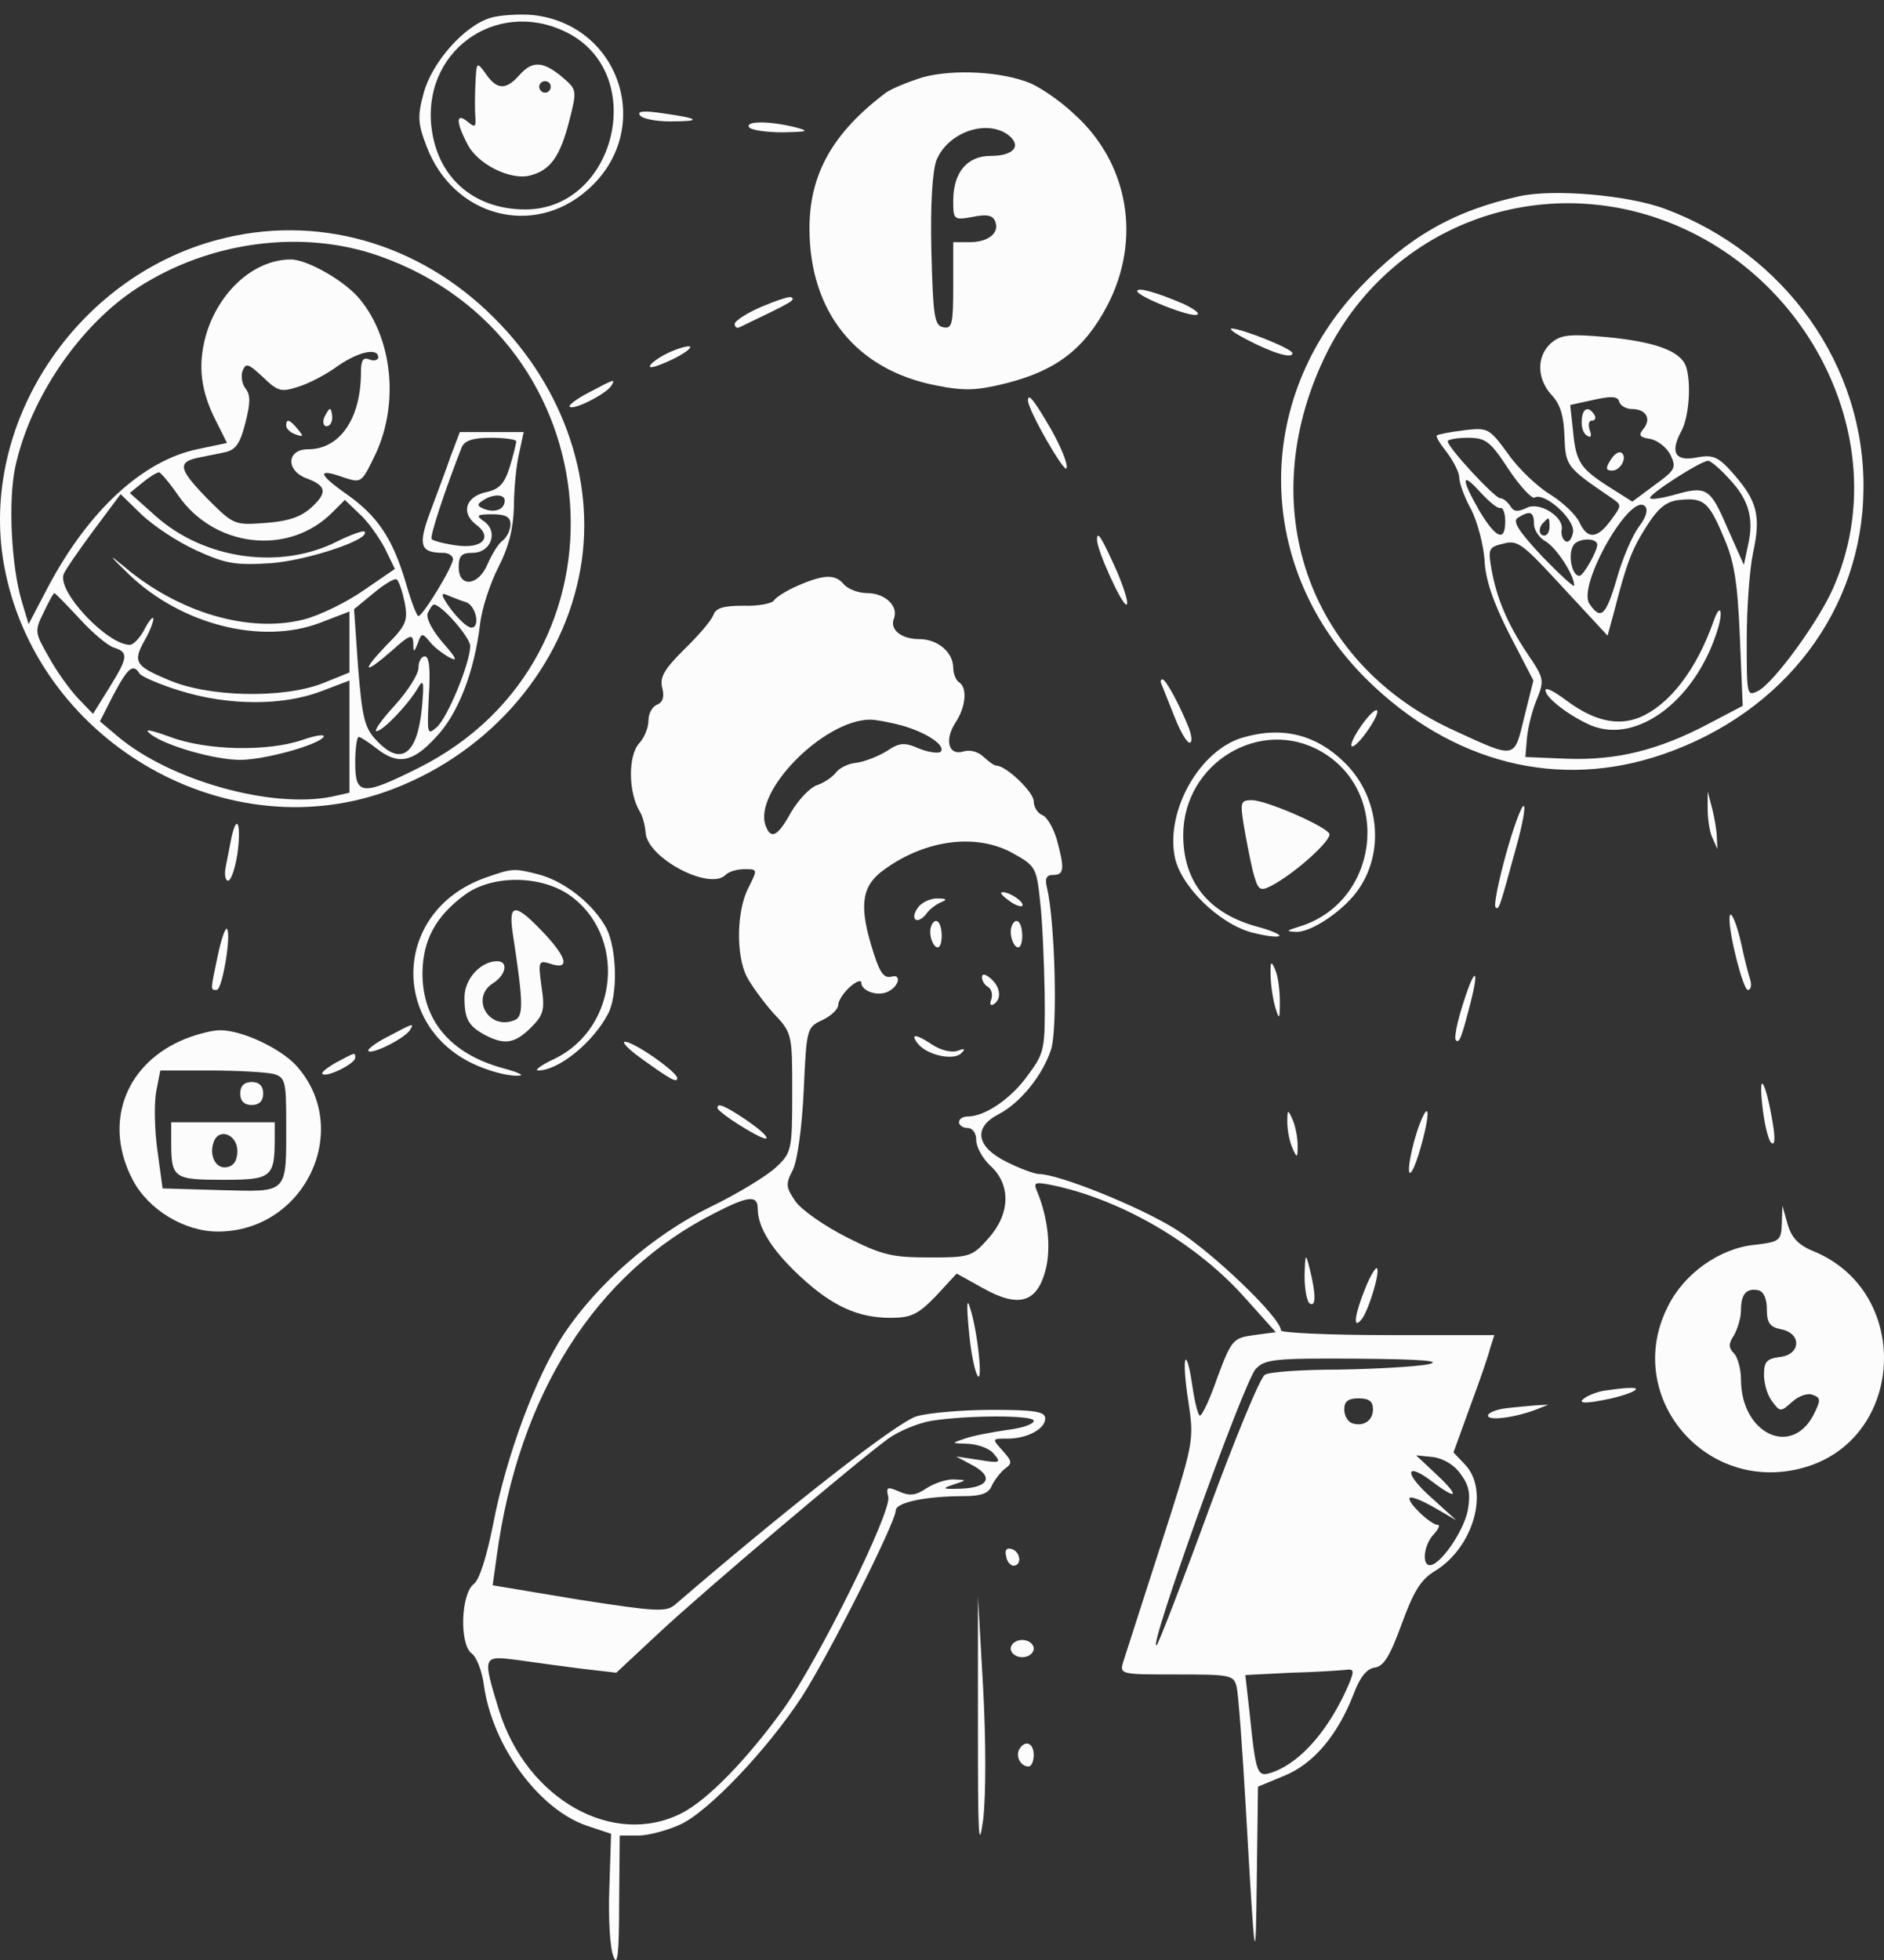 <svg width="100" height="104" viewBox="0 0 100 104" fill="none" xmlns="http://www.w3.org/2000/svg">
<rect x="0" y="0" width="100" height="104" fill="#333333" stroke="none"/>
<path d="M26.026 0.95C24.622 1.377 22.913 3.331 22.486 4.948C22.15 6.169 22.181 6.566 22.639 7.756C24.043 11.48 28.285 12.639 31.184 10.076C34.755 6.963 32.985 1.316 28.285 0.797C27.552 0.736 26.515 0.797 26.026 0.95ZM30.299 1.835C34.389 4.155 32.588 11.113 27.888 11.113C25.08 11.113 23.127 9.343 22.883 6.566C22.547 2.445 26.667 -0.179 30.299 1.835Z" fill="#FCFCFC"/>
<path d="M25.233 4.46C25.202 5.131 25.202 5.925 25.233 6.261C25.263 6.749 25.202 6.779 24.805 6.444C24.195 5.955 24.195 6.474 24.805 7.634C25.324 8.702 27.095 9.587 28.132 9.313C29.201 9.038 29.719 8.336 30.208 6.444C30.635 4.765 30.635 4.765 29.811 4.063C28.804 3.239 28.254 3.209 27.552 4.002C26.85 4.796 26.362 4.765 25.782 3.911C25.294 3.239 25.294 3.27 25.233 4.46ZM29.231 4.613C29.231 4.765 29.109 4.918 28.926 4.918C28.773 4.918 28.621 4.765 28.621 4.613C28.621 4.429 28.773 4.307 28.926 4.307C29.109 4.307 29.231 4.429 29.231 4.613Z" fill="#FCFCFC"/>
<path d="M49.009 4.092C48.215 4.336 47.33 4.702 47.025 4.916C44.187 7.052 42.966 9.25 42.966 12.119C42.966 16.544 45.438 19.627 49.68 20.451C51.206 20.756 51.847 20.726 53.434 20.329C56.059 19.657 57.555 18.528 58.776 16.209C60.607 12.699 59.905 8.639 57.005 6.045C56.303 5.374 55.266 4.672 54.716 4.428C53.19 3.787 50.627 3.664 49.009 4.092ZM53.495 7.144C54.258 7.724 53.831 8.273 52.58 8.273C51.328 8.273 50.596 9.158 50.596 10.654C50.596 11.661 50.627 11.691 51.634 11.508C52.366 11.356 52.702 11.417 52.824 11.752C53.068 12.363 52.458 12.851 51.451 12.851H50.596V15.171C50.596 17.185 50.535 17.46 50.077 17.368C49.589 17.277 49.528 16.788 49.436 13.309C49.375 10.806 49.497 9.036 49.711 8.487C50.321 7.022 52.336 6.32 53.495 7.144Z" fill="#FCFCFC"/>
<path d="M33.962 6.108C34.054 6.291 34.786 6.443 35.549 6.443C37.289 6.443 37.167 6.291 35.214 6.016C34.206 5.863 33.81 5.894 33.962 6.108Z" fill="#FCFCFC"/>
<path d="M39.761 6.749C39.852 6.901 40.676 7.023 41.531 7.023C42.904 6.993 42.996 6.962 42.202 6.749C40.829 6.413 39.547 6.413 39.761 6.749Z" fill="#FCFCFC"/>
<path d="M80.659 10.41C77.179 11.174 74.737 12.577 72.204 15.233C66.466 21.245 66.619 30.188 72.54 36.048C77.057 40.504 82.734 41.938 88.289 40.016C94.729 37.788 98.849 32.355 98.91 25.976C99.001 19.414 94.759 13.463 88.38 11.082C86.396 10.349 82.49 10.014 80.659 10.41ZM86.579 11.174C95.553 13.31 100.863 23.199 97.292 31.226C96.529 32.965 94.179 36.2 93.325 36.658C92.714 36.964 92.714 36.903 92.714 33.942C92.714 32.263 92.867 30.188 93.05 29.333C93.477 27.38 93.264 26.587 92.043 25.183C91.219 24.236 90.944 24.114 90.089 24.267C88.93 24.511 88.624 24.023 89.235 22.893C89.662 22.13 89.784 20.269 89.479 19.414C89.174 18.62 87.831 18.132 85.298 17.888C83.253 17.705 82.825 17.766 82.307 18.224C81.544 18.926 81.574 20.116 82.368 20.971C82.825 21.459 83.009 22.1 83.039 23.168C83.1 24.725 83.131 24.786 85.511 26.403C86.091 26.8 86.091 26.8 85.511 27.594C84.779 28.601 84.26 28.631 83.833 27.716C83.65 27.319 82.978 26.678 82.307 26.251C81.635 25.854 80.597 24.877 80.048 24.084C79.041 22.71 78.98 22.68 77.698 22.832C76.966 22.924 76.325 23.046 76.263 23.107C76.202 23.168 76.447 23.565 76.813 24.023C77.149 24.48 77.454 25.06 77.454 25.335C77.454 25.61 77.728 26.403 78.095 27.044C78.43 27.716 78.736 28.906 78.797 29.7C78.827 30.707 79.254 31.958 80.109 33.637L81.391 36.109L80.903 38.062C80.353 40.321 80.506 40.29 76.996 38.673C69.396 35.102 66.558 26.861 70.281 19.017C73.211 12.822 79.926 9.617 86.579 11.174ZM86.61 21.703C87.373 21.703 87.678 22.222 87.22 22.771C86.946 23.107 87.037 23.199 87.587 23.29C87.953 23.351 88.441 23.718 88.655 24.114C88.991 24.816 88.93 24.938 87.831 25.732L86.641 26.617L85.481 25.884C83.894 24.877 83.65 24.542 83.497 22.893L83.344 21.489L84.596 21.215C85.542 21.001 85.877 21.032 85.939 21.306C86 21.52 86.305 21.703 86.61 21.703ZM80.079 24.908C80.689 25.823 81.33 26.495 81.452 26.403C81.971 26.098 83.588 27.533 83.497 28.235C83.436 28.57 83.283 28.814 83.1 28.723C82.948 28.631 82.856 28.387 82.886 28.143C83.07 27.441 81.696 26.587 81.025 26.953C80.567 27.166 80.353 27.166 80.17 26.861C80.017 26.617 79.773 26.434 79.621 26.434C79.346 26.434 76.843 23.748 76.843 23.412C76.843 23.321 77.332 23.229 77.912 23.229C78.858 23.229 79.102 23.412 80.079 24.908ZM91.799 25.427C92.836 26.525 93.111 27.533 92.775 28.967L92.562 29.974L91.677 27.99C90.761 25.854 90.578 25.762 88.777 26.281C88.197 26.434 87.648 26.525 87.587 26.434C87.434 26.281 90.272 24.45 90.669 24.45C90.791 24.45 91.31 24.877 91.799 25.427ZM79.651 26.953C79.773 26.922 79.895 27.227 79.895 27.655C79.895 28.784 79.407 28.57 78.522 27.105C77.545 25.396 77.545 24.969 78.583 26.129C79.041 26.617 79.499 27.014 79.651 26.953ZM91.493 28.509C92.043 29.761 92.226 30.859 92.348 33.759L92.501 37.452L90.7 38.398C88.044 39.802 85.817 40.351 83.192 40.26L80.964 40.168L81.055 39.1C81.116 38.52 81.36 37.574 81.605 37.025C81.971 36.109 81.94 35.956 81.086 34.705C80.017 33.118 79.438 31.744 79.163 30.188C78.98 29.12 79.01 29.028 79.804 28.845C80.567 28.631 80.842 28.875 82.978 31.195L85.328 33.728L85.694 32.385C86.335 29.883 86.61 29.15 87.434 27.868C88.044 26.922 88.472 26.587 89.174 26.525C90.425 26.403 90.7 26.617 91.493 28.509ZM87.007 27.929C86.671 28.357 86.122 29.608 85.817 30.707C85.237 32.691 84.962 32.935 84.352 32.019C83.741 31.012 86.549 26.098 87.312 26.861C87.495 27.044 87.373 27.441 87.007 27.929ZM81.421 27.807C81.421 28.113 81.696 28.54 82.032 28.723C82.581 29.028 83.558 30.493 83.558 31.073C83.558 31.195 82.795 30.493 81.849 29.517C80.597 28.174 80.262 27.655 80.567 27.472C81.208 27.075 81.421 27.136 81.421 27.807ZM82.246 27.96C82.246 28.204 82.124 28.418 81.971 28.418C81.666 28.418 81.635 27.99 81.94 27.716C82.215 27.41 82.246 27.441 82.246 27.96ZM84.779 28.906C84.779 29.242 84.046 30.554 83.833 30.554C83.405 30.554 83.192 29.303 83.558 28.875C83.863 28.54 84.779 28.54 84.779 28.906Z" fill="#FCFCFC"/>
<path d="M83.955 22.315C83.924 22.65 84.046 23.017 84.23 23.108C84.443 23.261 84.504 23.139 84.382 22.833C84.291 22.528 84.321 22.315 84.504 22.315C84.687 22.315 84.718 22.162 84.626 22.009C84.321 21.521 83.985 21.643 83.955 22.315Z" fill="#FCFCFC"/>
<path d="M85.481 24.419C85.207 24.847 85.237 24.969 85.573 24.969C86.031 24.969 86.397 24.236 86.061 24.023C85.909 23.931 85.664 24.114 85.481 24.419Z" fill="#FCFCFC"/>
<path d="M90.975 32.904C90.059 35.528 88.625 37.39 87.038 38.062C85.847 38.55 84.566 38.245 83.07 37.115C82.49 36.688 82.032 36.444 82.032 36.627C82.032 37.024 83.314 38.001 84.443 38.489C86.946 39.527 90.12 37.054 91.219 33.239C91.463 32.324 91.28 32.049 90.975 32.904Z" fill="#FCFCFC"/>
<path d="M11.529 12.73C3.991 14.745 -1.106 22.497 0.206 29.944C1.854 39.161 11.712 45.052 20.411 42.03C25.66 40.199 29.659 35.804 30.727 30.615C31.734 25.824 30.025 20.635 26.21 16.851C22.212 12.852 16.748 11.326 11.529 12.73ZM20.136 13.585C32.619 17.98 33.931 34.888 22.212 40.748C19.221 42.244 18.854 42.213 18.854 40.474C18.854 39.711 18.946 39.1 19.037 39.1C19.129 39.1 19.556 39.375 19.983 39.711C21.113 40.596 21.876 40.474 23.097 39.161C24.317 37.91 25.172 35.651 25.477 33.149C25.569 32.294 26.027 30.921 26.454 30.096C27.003 29.028 27.247 28.052 27.278 26.892C27.278 25.976 27.4 24.694 27.553 24.053L27.797 22.924H26.088H24.409L23.921 24.206C23.677 24.939 23.158 26.281 22.822 27.197C22.181 28.937 22.303 29.334 23.524 29.334C23.799 29.334 24.043 29.486 24.043 29.669C24.043 30.066 22.456 32.66 22.212 32.691C22.12 32.691 21.815 31.897 21.54 30.921C20.838 28.57 20.044 27.38 18.396 26.22C16.87 25.152 16.809 24.816 18.244 25.335C19.19 25.64 19.19 25.64 19.953 24.053C21.174 21.398 20.838 17.98 19.098 15.874C18.335 14.928 16.321 13.768 15.436 13.768C13.483 13.768 11.59 15.477 10.919 17.827C10.492 19.414 10.644 20.757 11.499 22.405L12.048 23.504L10.461 23.84C7.562 24.45 4.693 27.105 2.556 31.134L1.518 33.118L1.152 31.897C0.603 30.035 0.42 26.556 0.816 24.755C1.61 21.093 4.265 17.217 7.317 15.263C11.133 12.791 16.077 12.15 20.136 13.585ZM20.075 18.956C20.075 19.109 19.861 19.17 19.617 19.078C19.282 18.926 19.159 19.109 19.159 19.75C19.159 22.222 18.03 23.84 16.352 23.84C15.222 23.84 15.161 24.939 16.229 25.366C17.328 25.763 17.389 26.129 16.565 26.892C16.016 27.411 15.344 27.655 14.123 27.746C12.475 27.869 12.414 27.869 11.071 26.526C9.515 24.939 9.393 24.542 10.461 24.298C10.888 24.206 11.56 24.084 11.957 23.992C12.506 23.87 12.75 23.535 13.025 22.436C13.299 21.368 13.299 20.94 13.025 20.605C12.842 20.36 12.781 19.964 12.872 19.689C13.055 19.231 13.177 19.292 13.94 19.994C14.764 20.788 14.917 20.818 15.863 20.513C16.443 20.33 17.359 19.841 17.939 19.414C19.037 18.651 20.075 18.438 20.075 18.956ZM27.4 23.413C27.4 23.535 27.247 24.145 27.064 24.755C26.79 25.64 26.515 25.946 25.874 26.098C24.745 26.312 24.439 27.166 25.233 27.808C26.21 28.509 25.599 29.15 24.195 28.937C23.554 28.845 22.974 28.693 22.913 28.601C22.791 28.509 23.616 26.007 24.501 23.748C24.653 23.382 25.081 23.229 26.057 23.229C26.79 23.229 27.4 23.321 27.4 23.413ZM9.454 26.281C11.377 29.059 15.314 29.517 17.633 27.197L18.305 26.526L19.068 27.258C19.495 27.624 20.075 28.448 20.411 29.059L20.96 30.188L19.312 31.317C18.396 31.958 16.962 32.66 16.107 32.874C13.208 33.606 9.454 32.508 6.554 30.035C5.7 29.334 5.791 29.456 6.86 30.493C9.637 33.149 13.879 34.217 16.962 33.057L18.549 32.447V34.064V35.682L17.114 36.262C14.978 37.086 10.98 36.994 8.874 36.048C7.134 35.316 7.043 35.102 7.714 33.912C7.958 33.484 8.141 32.996 8.141 32.843C8.141 32.66 7.928 32.904 7.684 33.362C7.439 33.851 7.073 34.217 6.89 34.217C5.7 34.217 3.014 31.378 3.38 30.463C3.441 30.28 4.174 29.211 4.967 28.143L6.402 26.22L7.5 27.289C8.141 27.899 9.423 28.754 10.431 29.211C11.987 29.913 12.475 30.005 14.398 29.883C16.352 29.73 19.739 28.601 19.343 28.204C19.282 28.143 18.641 28.357 17.908 28.723C14.917 30.249 10.888 29.7 8.294 27.411L6.89 26.159L7.562 25.61C7.928 25.305 8.325 25.061 8.447 25.061C8.538 25.091 8.996 25.61 9.454 26.281ZM26.79 26.556C26.79 27.014 26.301 27.228 25.721 27.014C25.325 26.861 25.294 26.77 25.63 26.556C26.179 26.19 26.79 26.22 26.79 26.556ZM27.095 27.808C27.095 28.113 26.912 28.509 26.668 28.693C26.423 28.876 26.088 29.456 25.874 29.944C25.386 31.104 24.348 31.195 24.348 30.096C24.348 29.486 24.501 29.334 25.081 29.334C26.057 29.334 26.454 28.235 25.721 27.685C25.233 27.35 25.294 27.289 26.149 27.289C26.851 27.289 27.095 27.441 27.095 27.808ZM21.479 31.958C21.662 32.935 21.571 33.179 20.502 34.247C19.129 35.682 19.312 35.834 20.838 34.492C21.754 33.667 21.906 33.637 21.937 34.095C21.937 34.644 21.967 34.644 22.181 34.125C22.364 33.576 22.425 33.576 22.822 34.064C23.036 34.339 23.524 34.705 23.86 34.888C24.317 35.133 24.226 34.919 23.524 34.125C22.944 33.454 22.608 32.813 22.7 32.538C22.822 32.294 22.944 32.08 23.036 32.08C23.432 32.08 24.958 33.82 24.958 34.278C24.958 35.163 23.768 38.062 23.188 38.581C22.669 39.039 22.669 38.948 22.761 36.964C22.852 35.529 22.791 34.827 22.547 34.827C22.364 34.827 22.212 35.102 22.212 35.438C22.212 35.773 21.632 36.689 20.96 37.422C20.258 38.184 19.831 38.795 19.983 38.795C20.319 38.795 21.662 37.391 22.181 36.506C22.486 35.987 22.517 36.17 22.395 37.544C22.151 40.077 21.265 40.687 19.953 39.253C19.343 38.612 19.221 38.032 19.007 35.407L18.793 32.325L19.831 31.47C20.38 31.012 20.93 30.676 21.052 30.738C21.174 30.829 21.357 31.378 21.479 31.958ZM4.235 32.843C4.906 33.576 5.73 34.278 6.066 34.369C6.829 34.614 6.799 34.888 5.791 36.506L4.937 37.879L4.143 37.055C3.685 36.567 2.983 35.59 2.587 34.858C1.854 33.576 1.824 33.484 2.312 32.508C2.587 31.928 2.831 31.47 2.892 31.47C2.922 31.47 3.533 32.08 4.235 32.843ZM24.745 31.958C25.264 32.141 25.508 33.301 25.019 33.301C24.745 33.301 24.012 32.538 23.585 31.806C23.432 31.531 23.463 31.439 23.768 31.592C24.012 31.684 24.439 31.867 24.745 31.958ZM7.409 35.743C7.5 35.895 8.477 36.323 9.576 36.658C12.14 37.452 15.009 37.452 17.023 36.689L18.549 36.109V39.1V42.061L17.603 42.274C14.398 42.915 9.057 41.42 6.28 39.1L5.303 38.276L6.035 36.842C6.799 35.407 7.073 35.194 7.409 35.743Z" fill="#FCFCFC"/>
<path d="M17.206 22.161C17.114 22.405 17.176 22.619 17.328 22.619C17.511 22.619 17.633 22.405 17.633 22.161C17.633 21.917 17.572 21.703 17.511 21.703C17.45 21.703 17.328 21.917 17.206 22.161Z" fill="#FCFCFC"/>
<path d="M15.191 22.588C15.191 22.741 15.405 22.954 15.68 23.046C16.107 23.198 16.138 23.168 15.802 22.771C15.374 22.252 15.191 22.191 15.191 22.588Z" fill="#FCFCFC"/>
<path d="M8.02 38.977C8.844 39.588 11.408 40.32 12.75 40.32C14.032 40.32 16.901 39.527 17.176 39.099C17.267 38.947 16.779 39.008 16.077 39.252C14.246 39.893 10.95 39.832 9.027 39.099C7.898 38.703 7.592 38.642 8.02 38.977Z" fill="#FCFCFC"/>
<path d="M60.362 15.447C60.362 15.722 63.17 16.851 63.536 16.699C63.72 16.638 63.384 16.394 62.804 16.119C61.308 15.478 60.362 15.234 60.362 15.447Z" fill="#FCFCFC"/>
<path d="M40.432 16.271C39.639 16.607 38.998 17.034 38.998 17.186C38.998 17.339 39.09 17.431 39.242 17.37C42.111 15.996 42.203 15.935 42.02 15.783C41.959 15.691 41.226 15.935 40.432 16.271Z" fill="#FCFCFC"/>
<path d="M66.161 18.011C67.565 18.744 68.603 19.049 68.603 18.744C68.603 18.5 65.887 17.431 65.368 17.431C65.215 17.462 65.581 17.706 66.161 18.011Z" fill="#FCFCFC"/>
<path d="M35.244 18.835C34.755 19.11 34.42 19.384 34.511 19.476C34.603 19.537 35.183 19.323 35.854 18.988C36.495 18.652 36.8 18.377 36.556 18.377C36.312 18.377 35.702 18.591 35.244 18.835Z" fill="#FCFCFC"/>
<path d="M31.276 20.817C30.605 21.153 30.147 21.52 30.238 21.581C30.421 21.794 32.161 20.909 32.436 20.482C32.68 20.085 32.649 20.085 31.276 20.817Z" fill="#FCFCFC"/>
<path d="M54.563 21.246C54.563 21.765 56.517 25.153 56.608 24.848C56.7 24.634 56.303 23.688 55.784 22.772C54.899 21.246 54.563 20.819 54.563 21.246Z" fill="#FCFCFC"/>
<path d="M58.227 28.631C58.227 29.211 59.539 32.08 59.783 32.08C59.936 32.08 59.692 31.287 59.295 30.34C58.471 28.509 58.227 28.112 58.227 28.631Z" fill="#FCFCFC"/>
<path d="M42.355 31.073C41.775 31.317 41.195 31.684 41.073 31.867C40.982 32.019 40.249 32.172 39.456 32.141C38.387 32.141 37.991 32.264 37.869 32.63C37.746 32.935 37.075 33.728 36.312 34.461C35.274 35.499 35 35.926 35.152 36.506C35.274 36.964 35.183 37.269 34.877 37.391C34.633 37.483 34.42 37.849 34.42 38.215C34.42 38.612 34.206 39.131 33.931 39.436C33.321 40.107 33.352 42.061 33.962 43.068C34.114 43.312 34.237 43.8 34.267 44.167C34.328 45.51 37.655 47.28 38.51 46.425C38.693 46.242 39.12 46.12 39.517 46.12C40.219 46.12 40.219 46.12 39.73 47.097C39.089 48.318 39.059 50.698 39.639 51.827C39.883 52.285 40.524 53.17 41.043 53.75C42.05 54.818 42.05 54.849 42.05 57.962C42.05 61.045 42.019 61.167 41.165 61.96C40.707 62.388 39.12 63.364 37.655 64.066C34.633 65.562 31.734 68.095 29.933 70.781C28.438 73.039 26.881 77.221 26.179 80.853C25.843 82.562 25.447 83.844 25.141 84.057C24.47 84.576 24.378 87.201 25.019 87.72C25.294 87.903 25.599 88.697 25.691 89.46C26.149 92.664 28.621 96.022 31.154 96.876L32.436 97.303L32.344 100.172C32.283 101.759 32.375 103.377 32.558 103.804C32.772 104.384 32.863 103.743 32.863 100.966L32.894 97.395H33.901C34.42 97.395 35.427 97.12 36.098 96.815C37.594 96.144 40.737 92.817 42.538 90.07C43.973 87.872 47.544 80.761 47.544 80.151C47.544 79.723 49.131 79.388 51.145 79.388C52.091 79.388 52.488 79.235 52.641 78.838C52.763 78.564 53.068 78.167 53.312 77.953C53.739 77.648 53.739 77.556 53.221 76.977C52.641 76.336 52.641 76.336 53.465 76.336C54.533 76.336 55.479 75.817 55.479 75.267C55.479 74.901 54.93 74.809 52.671 74.809C51.115 74.809 49.314 74.962 48.673 75.145C47.696 75.389 41.775 80.029 35.854 85.126C35.366 85.553 34.877 85.522 30.727 84.881L26.149 84.118L26.362 82.592C27.522 73.986 31.612 67.546 37.93 64.371C39.7 63.456 40.219 63.395 40.219 64.127C40.219 65.134 40.982 66.355 42.508 67.759C44.186 69.316 45.56 69.926 47.269 69.926C48.368 69.926 48.734 69.743 49.68 68.766L50.779 67.576L52.152 68.339C54.045 69.407 55.021 69.133 55.479 67.454C55.815 66.264 55.632 64.585 55.021 63.151C54.838 62.723 54.96 62.693 56.09 62.937C59.721 63.761 63.598 66.05 66.131 68.919L67.718 70.689L66.558 70.842C65.459 70.994 65.368 71.086 64.635 73.039C64.239 74.199 63.811 75.115 63.689 75.115C63.598 75.115 63.414 74.413 63.292 73.558C63.17 72.704 63.018 72.063 62.926 72.154C62.835 72.246 62.896 73.253 63.079 74.382C63.384 76.458 63.384 76.488 61.614 81.982C60.637 85.004 59.752 87.781 59.63 88.147C59.416 88.849 59.447 88.849 62.438 88.849C65.337 88.849 65.49 88.88 65.642 89.52C65.734 89.917 65.948 92.817 66.131 96.022C66.619 104.537 66.65 104.72 66.711 99.531L66.772 94.801L68.176 94.221C69.732 93.58 70.984 92.084 71.838 89.917C72.174 89.002 72.54 88.544 72.968 88.483C73.456 88.422 73.792 87.842 74.402 86.163C75.043 84.424 75.409 83.813 76.172 83.355C78.217 82.104 79.072 79.082 77.759 77.709L77.149 77.068L78.034 74.626C78.522 73.314 79.011 71.91 79.102 71.513L79.316 70.842H73.669C70.556 70.842 67.993 70.72 67.993 70.598C67.993 69.926 64.361 66.447 62.407 65.226C60.454 64.005 56.181 62.296 55.143 62.296C54.93 62.296 54.167 62.021 53.434 61.655C51.817 60.861 51.633 59.824 53.007 59.122C54.167 58.511 55.327 57.077 55.784 55.703C56.151 54.605 55.998 48.867 55.571 47.097C55.449 46.608 55.54 46.425 55.906 46.425C56.486 46.425 56.517 46.089 56.09 44.533C55.906 43.922 55.571 43.343 55.327 43.251C55.082 43.159 54.869 42.824 54.869 42.519C54.869 42.03 53.404 40.626 52.885 40.626C52.763 40.626 52.488 40.413 52.213 40.168C51.939 39.894 51.511 39.772 51.176 39.863C50.352 40.138 50.107 39.283 50.718 38.337C51.267 37.513 51.359 36.475 50.901 36.201C50.748 36.109 50.596 35.743 50.596 35.438C50.596 34.614 49.772 33.912 48.795 33.912C47.818 33.912 47.208 33.393 47.452 32.813C47.696 32.141 46.964 31.47 46.018 31.47C45.56 31.47 45.01 31.256 44.797 31.012C44.339 30.463 43.759 30.463 42.355 31.073ZM47.849 38.49C49.161 38.856 50.23 39.558 49.924 39.894C49.802 39.985 49.283 39.924 48.764 39.711C48.002 39.375 47.727 39.405 47.055 39.863C46.597 40.138 45.895 40.413 45.468 40.474C45.041 40.504 44.553 40.748 44.37 40.992C44.186 41.237 43.729 41.542 43.362 41.664C42.996 41.786 42.386 42.427 41.989 43.098C41.287 44.38 40.921 44.563 40.646 43.831C39.944 42.03 43.698 38.215 46.17 38.185C46.506 38.185 47.269 38.337 47.849 38.49ZM53.8 45.296C54.96 45.937 55.021 46.059 55.204 47.799C55.327 48.806 55.418 51.003 55.449 52.712C55.479 55.673 55.449 55.856 54.563 57.046C53.678 58.298 52.274 59.244 51.359 59.244C51.115 59.244 50.901 59.366 50.901 59.549C50.901 59.702 51.115 59.854 51.359 59.854C51.633 59.854 51.817 60.129 51.817 60.495C51.817 60.861 52.152 61.472 52.58 61.869C53.678 62.876 53.617 64.432 52.458 65.714C51.603 66.691 51.45 66.722 49.314 66.722C47.361 66.722 46.811 66.599 44.949 65.653C43.79 65.073 42.569 64.219 42.233 63.761C41.714 62.998 41.684 62.845 42.08 62.082C42.325 61.594 42.569 59.824 42.66 57.87C42.813 54.574 42.813 54.513 43.667 54.116C44.125 53.903 44.492 53.536 44.492 53.323C44.492 53.109 44.766 52.682 45.102 52.377C45.438 52.072 45.712 51.98 45.712 52.133C45.712 52.56 46.506 52.865 47.055 52.651C47.696 52.407 47.91 51.644 47.3 51.827C46.872 51.919 46.659 51.553 46.231 50.118C45.59 47.951 45.773 46.944 46.964 46.12C49.161 44.533 51.878 44.197 53.8 45.296ZM75.775 72.398C75.104 72.52 72.968 72.642 71.045 72.673C69.122 72.673 67.352 72.795 67.138 72.948C66.894 73.07 65.551 76.336 64.147 80.151C62.743 83.996 61.492 87.201 61.4 87.293C60.82 87.811 66.009 73.344 66.65 72.642C67.138 72.124 67.596 72.063 72.082 72.093C75.531 72.124 76.63 72.215 75.775 72.398ZM72.876 74.779C72.876 75.389 72.357 75.725 71.747 75.511C71.533 75.42 71.35 75.115 71.35 74.779C71.35 74.352 71.564 74.199 72.113 74.199C72.662 74.199 72.876 74.352 72.876 74.779ZM54.869 75.389C54.869 75.573 54.228 75.786 53.434 75.878C52.61 76 51.633 76.183 51.206 76.336C50.474 76.58 50.474 76.58 51.389 76.61C51.908 76.641 52.549 76.854 52.763 77.16C53.16 77.617 53.068 77.648 51.969 77.465L50.748 77.282L51.603 77.74C52.763 78.35 52.488 78.93 51.023 78.991C50.016 79.021 49.955 78.991 50.596 78.777C51.328 78.533 51.359 78.533 50.657 78.502C50.291 78.472 49.619 78.686 49.192 78.96C48.612 79.357 48.276 79.388 47.727 79.144C47.086 78.869 47.025 78.899 47.147 79.418C47.361 80.181 43.393 88.178 41.562 90.711C39.639 93.366 37.563 95.503 36.19 96.205C32.558 98.066 27.949 95.472 26.484 90.741C25.599 87.842 25.599 87.842 27.491 88.086C28.346 88.208 29.903 88.422 30.879 88.544L32.711 88.757L34.969 86.652C37.35 84.424 45.438 77.587 47.147 76.336C47.696 75.939 48.734 75.511 49.436 75.389C51.42 75.084 54.869 75.084 54.869 75.389ZM77.515 78.197C77.973 78.808 78.064 79.235 77.912 80.12C77.698 81.249 76.447 83.05 75.897 83.05C75.44 83.05 75.592 81.921 76.111 81.402C76.355 81.127 76.447 80.914 76.325 80.914C75.928 80.914 74.646 79.662 74.829 79.479C74.921 79.388 75.501 79.632 76.142 79.998L77.302 80.669L75.989 79.479C74.463 78.136 74.585 77.495 76.111 78.686C77.424 79.662 77.454 79.357 76.172 78.167L75.165 77.221L76.05 77.312C76.569 77.373 77.179 77.709 77.515 78.197ZM71.594 89.368C70.587 91.718 69.091 93.458 67.626 94.007C66.711 94.343 66.68 94.282 66.314 90.772L66.1 88.88L68.511 88.757C69.824 88.727 71.136 88.635 71.411 88.605C71.869 88.544 71.899 88.635 71.594 89.368Z" fill="#FCFCFC"/>
<path d="M53.526 47.767C53.831 48.011 54.167 48.133 54.259 48.072C54.411 47.889 53.618 47.34 53.221 47.34C53.038 47.34 53.19 47.523 53.526 47.767Z" fill="#FCFCFC"/>
<path d="M48.764 48.103C48.55 48.378 48.459 48.653 48.581 48.775C48.673 48.897 48.947 48.775 49.161 48.5C49.344 48.226 49.741 47.951 49.985 47.859C50.29 47.737 50.229 47.676 49.802 47.676C49.436 47.646 48.978 47.859 48.764 48.103Z" fill="#FCFCFC"/>
<path d="M49.375 49.447C49.375 49.783 49.528 50.149 49.68 50.24C49.863 50.362 49.985 50.088 49.985 49.66C49.985 49.233 49.863 48.867 49.68 48.867C49.528 48.867 49.375 49.142 49.375 49.447Z" fill="#FCFCFC"/>
<path d="M53.648 49.447C53.648 49.783 53.801 50.149 53.954 50.24C54.137 50.362 54.259 50.088 54.259 49.66C54.259 49.233 54.137 48.867 53.954 48.867C53.801 48.867 53.648 49.142 53.648 49.447Z" fill="#FCFCFC"/>
<path d="M52.122 51.859C52.122 52.042 52.275 52.286 52.458 52.378C52.641 52.5 52.702 52.805 52.61 53.049C52.519 53.293 52.58 53.385 52.733 53.293C53.19 53.019 53.099 52.347 52.58 51.92C52.305 51.676 52.122 51.645 52.122 51.859Z" fill="#FCFCFC"/>
<path d="M48.734 55.398C49.253 56.009 50.626 56.283 51.023 55.887C51.267 55.642 51.206 55.612 50.809 55.765C50.504 55.856 49.955 55.734 49.527 55.459C48.612 54.849 48.276 54.818 48.734 55.398Z" fill="#FCFCFC"/>
<path d="M61.644 36.293C61.705 36.415 61.98 37.148 62.316 37.972C62.621 38.765 62.987 39.406 63.14 39.406C63.292 39.406 63.262 39.071 63.109 38.643C62.651 37.483 61.888 36.049 61.705 36.049C61.614 36.049 61.583 36.141 61.644 36.293Z" fill="#FCFCFC"/>
<path d="M72.266 38.491C71.9 39.01 71.655 39.498 71.747 39.59C71.838 39.681 72.205 39.315 72.571 38.796C72.937 38.277 73.181 37.789 73.09 37.697C72.998 37.606 72.632 37.972 72.266 38.491Z" fill="#FCFCFC"/>
<path d="M65.978 39.132C63.719 39.773 61.888 42.947 62.346 45.419C62.621 46.975 64.666 48.99 66.436 49.478C67.168 49.661 67.809 49.753 67.901 49.661C67.992 49.6 67.443 49.356 66.741 49.173C64.147 48.471 62.804 46.792 62.804 44.32C62.804 40.475 66.924 38.002 70.159 39.895C73.913 42.092 73.15 47.922 68.939 49.173C68.267 49.387 68.237 49.417 68.786 49.448C69.579 49.478 71.228 48.38 72.021 47.311C73.517 45.297 73.242 42.336 71.411 40.505C69.885 38.979 68.084 38.521 65.978 39.132Z" fill="#FCFCFC"/>
<path d="M90.64 42.916C90.64 43.405 90.731 44.107 90.884 44.442L91.159 45.053L91.128 44.442C91.128 44.107 91.006 43.405 90.884 42.916L90.64 42.001V42.916Z" fill="#FCFCFC"/>
<path d="M66.009 43.74C66.131 44.472 66.344 45.571 66.497 46.212C66.772 47.25 66.863 47.311 67.474 47.005C68.756 46.334 70.739 44.533 70.556 44.228C70.282 43.801 67.199 42.458 66.436 42.458C65.856 42.458 65.826 42.58 66.009 43.74Z" fill="#FCFCFC"/>
<path d="M79.926 45.357C79.529 46.791 79.285 48.043 79.377 48.134C79.56 48.318 79.59 48.195 80.475 44.96C80.811 43.77 80.994 42.763 80.872 42.763C80.75 42.763 80.323 43.922 79.926 45.357Z" fill="#FCFCFC"/>
<path d="M12.293 44.411C12.201 44.838 12.079 45.54 11.987 45.967C11.896 46.395 11.957 46.73 12.109 46.73C12.262 46.73 12.476 46.09 12.598 45.327C12.811 43.831 12.598 43.068 12.293 44.411Z" fill="#FCFCFC"/>
<path d="M25.752 46.577C20.624 48.408 20.686 55.001 25.843 56.74C26.423 56.954 27.156 57.107 27.522 57.076C27.888 57.076 27.492 56.893 26.698 56.679C23.89 55.916 22.395 54.116 22.425 51.582C22.456 49.873 23.127 48.622 24.653 47.493C26.088 46.424 28.621 46.424 30.177 47.462C33.26 49.568 32.863 54.482 29.476 56.161C28.743 56.496 28.346 56.801 28.56 56.801C29.659 56.801 31.49 55.306 32.283 53.78C32.802 52.773 32.741 50.362 32.192 49.263C31.52 48.011 30.055 46.821 28.682 46.424C27.278 46.058 27.217 46.058 25.752 46.577Z" fill="#FCFCFC"/>
<path d="M27.217 49.538C27.797 53.322 27.797 53.963 27.278 54.146C25.905 54.665 24.959 52.925 26.179 52.163C26.851 51.735 27.003 51.003 26.393 51.003C25.508 51.003 24.653 51.949 24.653 52.925C24.653 54.085 24.867 54.452 25.783 54.94C26.79 55.459 27.339 55.367 28.194 54.513C28.865 53.841 28.926 53.566 28.743 52.346C28.56 51.033 28.59 50.942 29.17 51.125C30.239 51.491 30.147 50.881 28.896 49.538C27.339 47.89 26.973 47.89 27.217 49.538Z" fill="#FCFCFC"/>
<path d="M91.799 48.775C91.799 49.691 92.531 52.529 92.775 52.529C92.928 52.529 92.989 52.285 92.898 51.98C92.806 51.705 92.592 50.881 92.44 50.149C92.165 48.897 91.799 48.104 91.799 48.775Z" fill="#FCFCFC"/>
<path d="M11.56 50.698C11.163 52.59 11.163 52.529 11.499 52.529C11.804 52.529 12.292 49.538 12.048 49.294C11.956 49.202 11.743 49.843 11.56 50.698Z" fill="#FCFCFC"/>
<path d="M67.444 51.766C67.444 52.254 67.566 53.017 67.688 53.444C67.902 54.147 67.932 54.116 67.932 53.139C67.932 52.559 67.841 51.796 67.688 51.461C67.474 50.942 67.413 51.003 67.444 51.766Z" fill="#FCFCFC"/>
<path d="M77.637 53.324C77.332 54.27 77.179 55.094 77.27 55.186C77.454 55.399 77.576 55.064 78.064 53.171C78.552 51.249 78.247 51.34 77.637 53.324Z" fill="#FCFCFC"/>
<path d="M20.594 55.001C19.923 55.337 19.465 55.703 19.557 55.764C19.74 55.978 21.479 55.093 21.754 54.665C21.998 54.269 21.968 54.269 20.594 55.001Z" fill="#FCFCFC"/>
<path d="M9.546 55.245C6.555 56.619 5.517 59.701 7.043 62.601C7.867 64.188 9.79 65.348 11.56 65.348C16.199 65.348 18.763 59.884 15.711 56.527C14.856 55.611 12.842 54.665 11.682 54.665C11.194 54.665 10.217 54.94 9.546 55.245ZM14.521 56.985C15.131 57.168 15.192 57.351 15.192 59.518C15.192 63.394 15.345 63.242 11.713 63.15L8.63 63.059L8.355 61.044C8.203 59.946 8.172 58.541 8.294 57.901L8.508 56.802H11.163C12.628 56.802 14.124 56.893 14.521 56.985Z" fill="#FCFCFC"/>
<path d="M12.75 58.022C12.75 58.419 12.964 58.633 13.36 58.633C13.757 58.633 13.971 58.419 13.971 58.022C13.971 57.626 13.757 57.412 13.36 57.412C12.964 57.412 12.75 57.626 12.75 58.022Z" fill="#FCFCFC"/>
<path d="M9.088 60.587C9.088 62.51 9.21 62.602 11.835 62.602C14.429 62.602 14.582 62.48 14.582 60.373V59.55H11.835H9.088V60.587ZM12.598 61.075C12.598 61.564 12.415 61.869 12.048 61.93C11.469 62.052 11.072 61.32 11.346 60.587C11.621 59.824 12.598 60.19 12.598 61.075Z" fill="#FCFCFC"/>
<path d="M33.992 56.131C35.64 57.322 35.946 57.474 35.946 57.199C35.915 56.864 33.657 55.277 33.168 55.277C32.985 55.277 33.351 55.673 33.992 56.131Z" fill="#FCFCFC"/>
<path d="M17.847 56.374C17.359 56.649 17.023 56.923 17.115 56.984C17.328 57.198 18.854 56.435 18.854 56.13C18.854 55.825 18.885 55.825 17.847 56.374Z" fill="#FCFCFC"/>
<path d="M93.539 58.633C93.63 59.549 93.844 60.434 93.996 60.617C94.21 60.831 94.241 60.434 94.088 59.549C93.722 57.382 93.325 56.71 93.539 58.633Z" fill="#FCFCFC"/>
<path d="M38.082 58.786C38.082 59.03 40.524 60.556 40.676 60.403C40.768 60.312 40.279 59.885 39.608 59.427C38.418 58.633 38.082 58.511 38.082 58.786Z" fill="#FCFCFC"/>
<path d="M68.328 59.548C68.328 59.976 68.45 60.586 68.603 60.922C68.847 61.471 68.877 61.471 68.877 60.769C68.877 60.342 68.755 59.731 68.603 59.396C68.359 58.846 68.328 58.846 68.328 59.548Z" fill="#FCFCFC"/>
<path d="M75.379 59.581C74.921 60.74 74.616 62.48 74.89 62.205C75.195 61.931 75.928 59.153 75.745 58.97C75.684 58.909 75.531 59.184 75.379 59.581Z" fill="#FCFCFC"/>
<path d="M94.576 64.92C94.546 65.836 94.454 65.897 93.142 66.05C91.28 66.233 89.388 67.576 88.533 69.315C86.122 74.046 90.487 79.296 95.675 77.892C101.108 76.427 101.535 68.613 96.316 66.416C95.462 66.08 95.095 65.683 94.882 64.951L94.607 63.974L94.576 64.92ZM93.783 69.468C93.783 70.2 93.936 70.414 94.546 70.536C95.645 70.75 95.584 71.879 94.485 72.001C93.783 72.093 93.63 72.245 93.63 72.947C93.63 73.405 93.813 74.046 94.058 74.351C94.485 74.931 94.515 74.931 95.126 74.382C95.462 74.076 95.95 73.893 96.225 74.016C96.652 74.168 96.652 74.29 96.255 75.084C95.065 77.342 92.409 76.06 92.409 73.191C92.409 72.642 92.226 72.001 92.043 71.818C91.738 71.513 91.738 71.299 92.043 70.841C92.226 70.506 92.409 69.926 92.409 69.529C92.409 68.674 92.684 68.339 93.325 68.461C93.6 68.522 93.783 68.888 93.783 69.468Z" fill="#FCFCFC"/>
<path d="M69.244 67.698C69.244 68.4 69.366 69.072 69.519 69.163C69.855 69.377 69.855 68.675 69.519 67.332C69.305 66.478 69.275 66.478 69.244 67.698Z" fill="#FCFCFC"/>
<path d="M72.449 68.401C71.899 69.775 71.808 70.537 72.235 70.049C72.601 69.683 73.273 67.485 73.09 67.302C73.029 67.211 72.724 67.699 72.449 68.401Z" fill="#FCFCFC"/>
<path d="M51.42 70.536C51.512 71.635 51.725 72.734 51.878 72.978C52.183 73.527 51.908 70.658 51.481 69.376C51.328 68.827 51.298 69.254 51.42 70.536Z" fill="#FCFCFC"/>
<path d="M85.084 73.801C84.657 73.893 84.199 74.076 84.016 74.259C83.802 74.442 84.138 74.473 84.932 74.32C86.366 74.076 87.434 73.588 86.458 73.649C86.122 73.649 85.512 73.74 85.084 73.801Z" fill="#FCFCFC"/>
<path d="M79.988 74.717C79.438 74.778 78.981 74.962 78.981 75.114C78.981 75.419 80.476 75.206 81.575 74.778L82.185 74.534L81.575 74.565C81.239 74.595 80.507 74.656 79.988 74.717Z" fill="#FCFCFC"/>
<path d="M53.404 82.561C53.435 82.866 53.648 83.08 53.801 83.08C54.259 83.05 54.167 82.348 53.709 82.195C53.435 82.103 53.312 82.256 53.404 82.561Z" fill="#FCFCFC"/>
<path d="M51.908 91.749C51.908 97.335 51.939 98.311 52.183 96.572C52.336 95.29 52.336 92.39 52.183 89.552L51.908 84.729V91.749Z" fill="#FCFCFC"/>
<path d="M53.648 87.476C53.648 87.72 53.923 87.934 54.259 87.934C54.595 87.934 54.869 87.72 54.869 87.476C54.869 87.232 54.595 87.018 54.259 87.018C53.923 87.018 53.648 87.232 53.648 87.476Z" fill="#FCFCFC"/>
<path d="M54.105 92.817C53.892 93.183 54.166 93.732 54.594 93.732C54.746 93.732 54.868 93.458 54.868 93.122C54.868 92.481 54.41 92.298 54.105 92.817Z" fill="#FCFCFC"/>
</svg>
